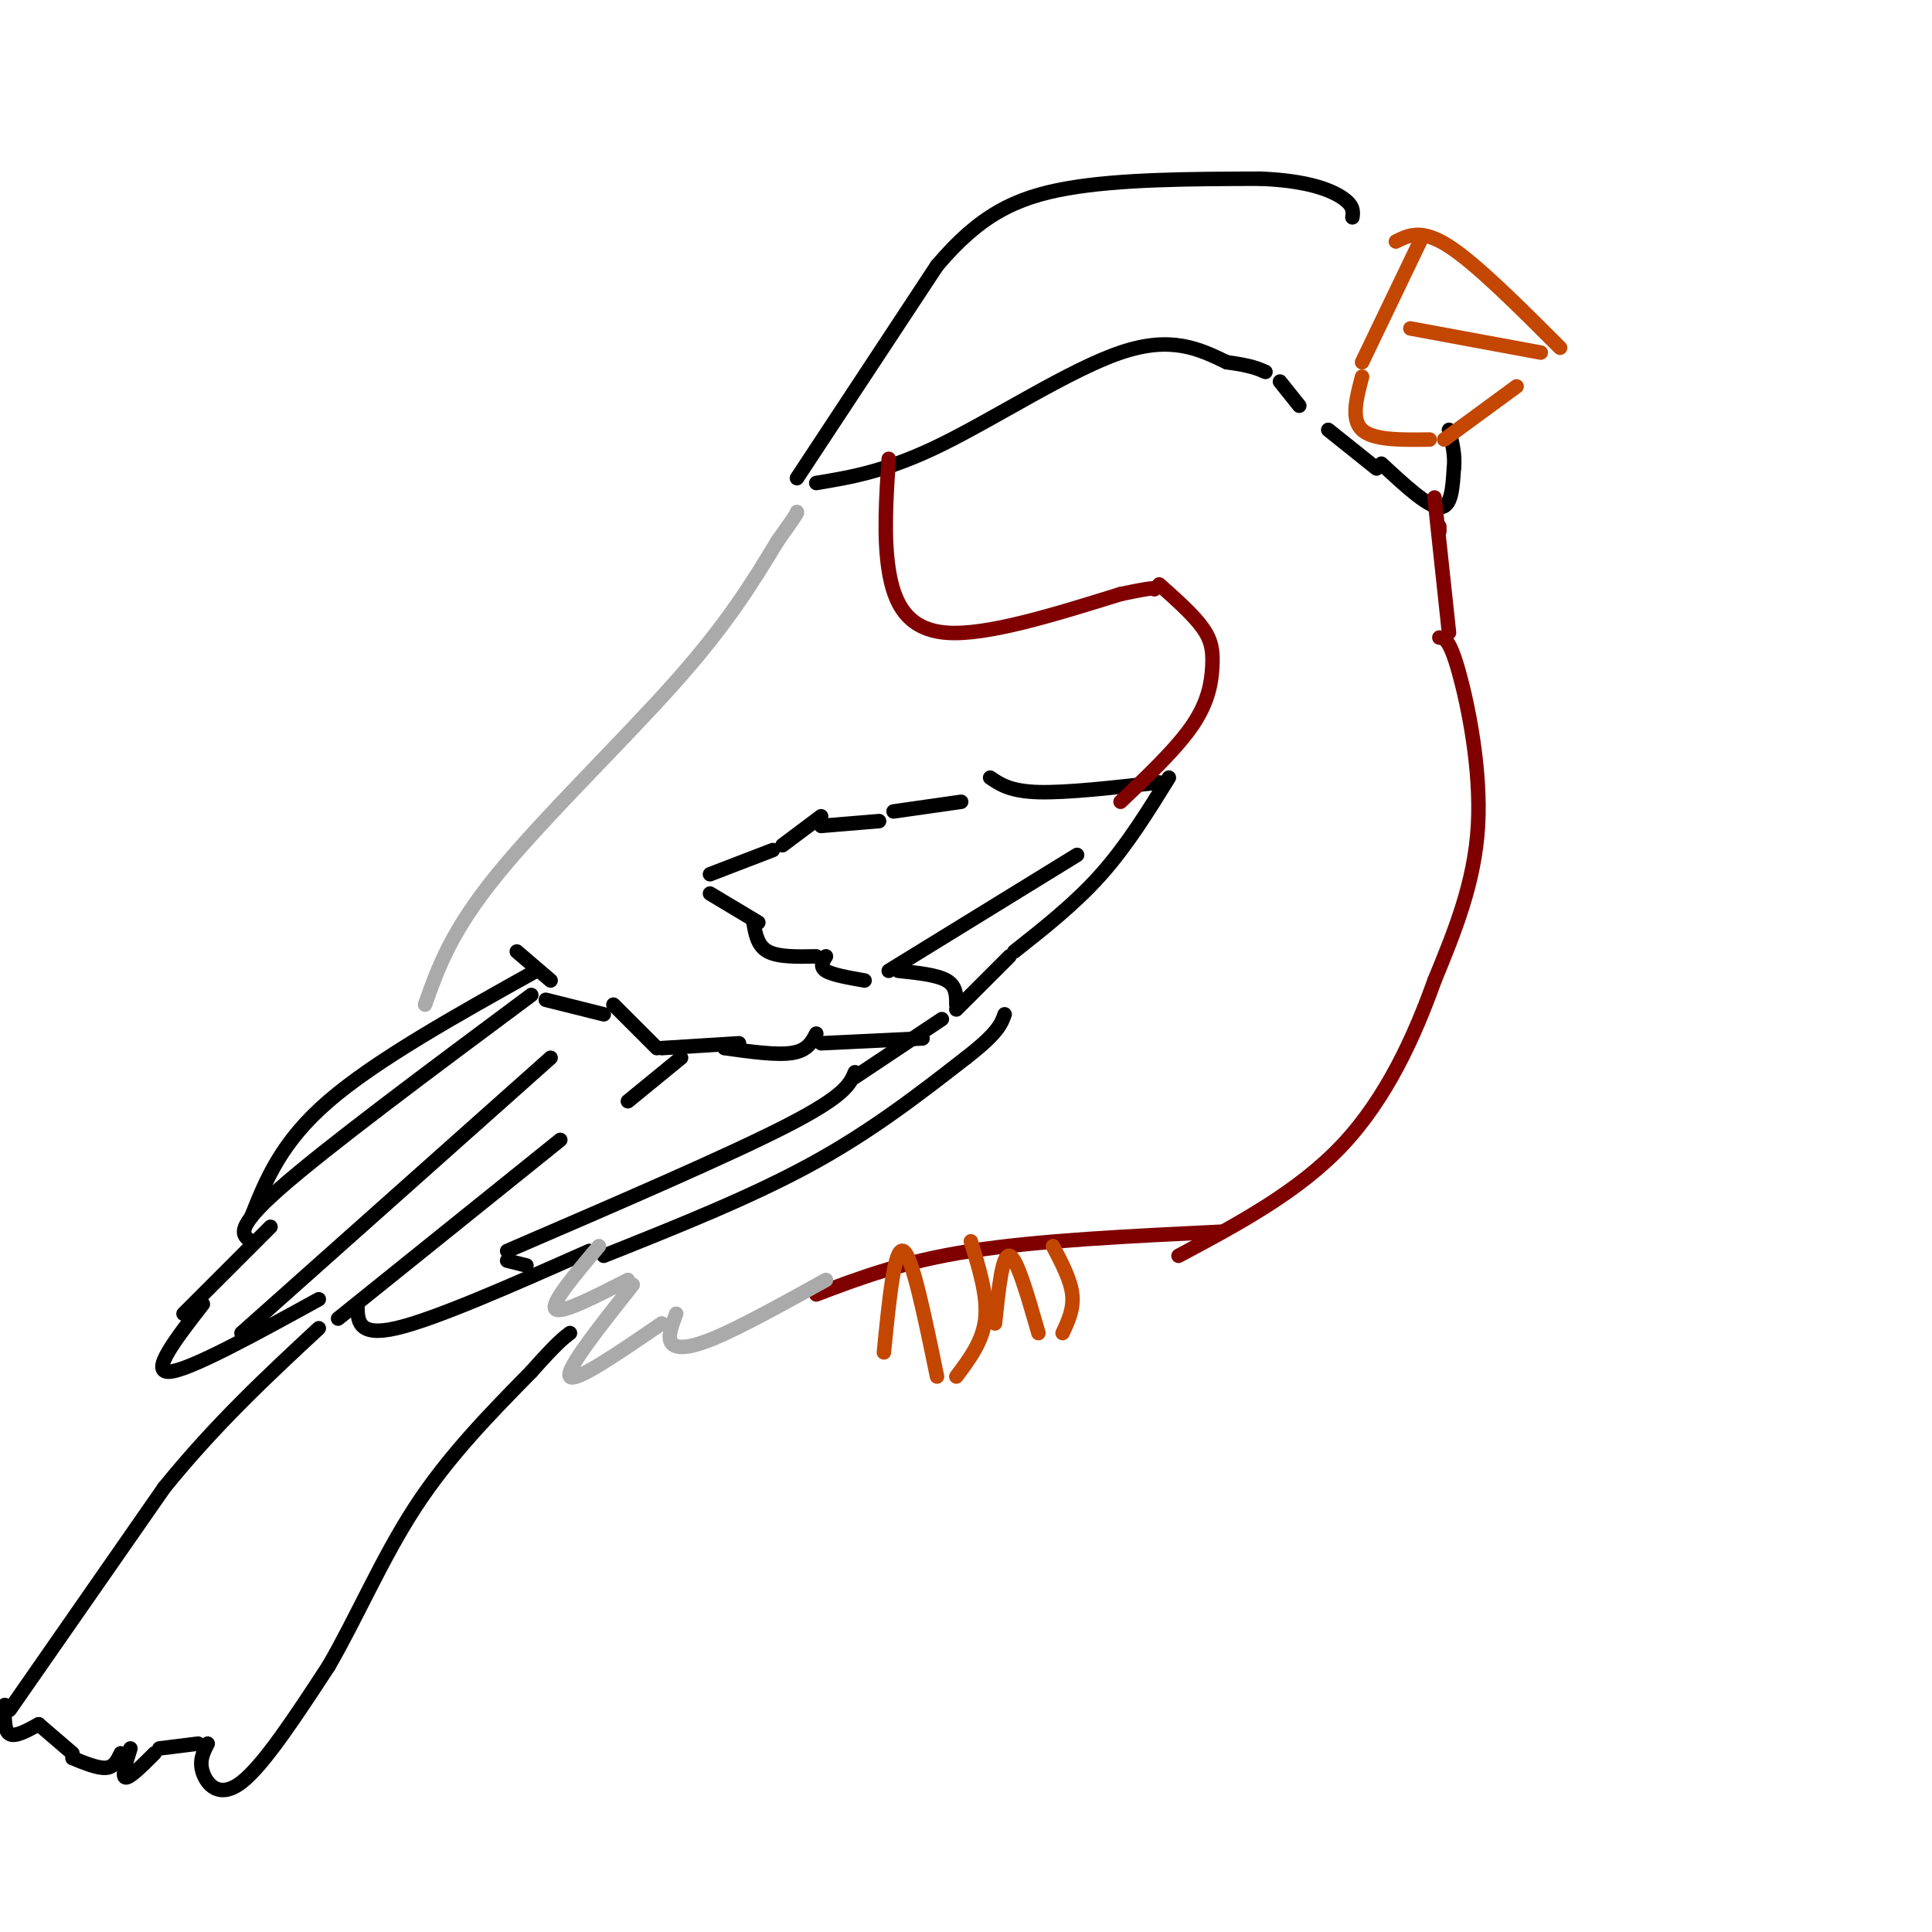 <svg viewBox='0 0 400 400' version='1.1' xmlns='http://www.w3.org/2000/svg' xmlns:xlink='http://www.w3.org/1999/xlink'><g fill='none' stroke='#000000' stroke-width='3' stroke-linecap='round' stroke-linejoin='round'><path d='M2,354c0.000,0.000 32.000,-46.000 32,-46'/><path d='M34,308c10.667,-13.167 21.333,-23.083 32,-33'/><path d='M1,353c-0.083,2.667 -0.167,5.333 1,6c1.167,0.667 3.583,-0.667 6,-2'/><path d='M8,357c0.000,0.000 7.000,6.000 7,6'/><path d='M15,364c2.667,1.083 5.333,2.167 7,2c1.667,-0.167 2.333,-1.583 3,-3'/><path d='M27,362c-0.917,2.917 -1.833,5.833 -1,6c0.833,0.167 3.417,-2.417 6,-5'/><path d='M33,362c0.000,0.000 8.000,-1.000 8,-1'/><path d='M43,361c-0.911,1.778 -1.822,3.556 -1,6c0.822,2.444 3.378,5.556 8,2c4.622,-3.556 11.311,-13.778 18,-24'/><path d='M68,345c5.733,-9.822 11.067,-22.378 18,-33c6.933,-10.622 15.467,-19.311 24,-28'/><path d='M110,284c5.333,-6.000 6.667,-7.000 8,-8'/><path d='M38,272c0.000,0.000 18.000,-18.000 18,-18'/><path d='M52,257c-1.833,-1.250 -3.667,-2.500 6,-11c9.667,-8.500 30.833,-24.250 52,-40'/><path d='M52,252c3.083,-7.750 6.167,-15.500 16,-24c9.833,-8.500 26.417,-17.750 43,-27'/><path d='M42,270c-5.500,7.083 -11.000,14.167 -7,14c4.000,-0.167 17.500,-7.583 31,-15'/><path d='M50,276c0.000,0.000 64.000,-57.000 64,-57'/><path d='M70,273c0.000,0.000 46.000,-37.000 46,-37'/><path d='M74,270c0.000,3.417 0.000,6.833 8,5c8.000,-1.833 24.000,-8.917 40,-16'/><path d='M109,262c0.000,0.000 -4.000,-1.000 -4,-1'/><path d='M105,259c23.000,-9.917 46.000,-19.833 58,-26c12.000,-6.167 13.000,-8.583 14,-11'/><path d='M125,260c15.250,-6.083 30.500,-12.167 43,-19c12.500,-6.833 22.250,-14.417 32,-22'/><path d='M200,219c6.667,-5.167 7.333,-7.083 8,-9'/><path d='M184,201c0.000,0.000 39.000,-24.000 39,-24'/><path d='M179,203c-3.333,-0.583 -6.667,-1.167 -8,-2c-1.333,-0.833 -0.667,-1.917 0,-3'/><path d='M169,198c-3.917,0.083 -7.833,0.167 -10,-1c-2.167,-1.167 -2.583,-3.583 -3,-6'/><path d='M157,191c0.000,0.000 -10.000,-6.000 -10,-6'/><path d='M147,181c0.000,0.000 13.000,-5.000 13,-5'/><path d='M162,175c0.000,0.000 8.000,-6.000 8,-6'/><path d='M170,171c0.000,0.000 12.000,-1.000 12,-1'/><path d='M185,168c0.000,0.000 14.000,-2.000 14,-2'/><path d='M205,161c2.083,1.417 4.167,2.833 10,3c5.833,0.167 15.417,-0.917 25,-2'/><path d='M242,161c-4.333,7.000 -8.667,14.000 -14,20c-5.333,6.000 -11.667,11.000 -18,16'/><path d='M209,198c0.000,0.000 -11.000,11.000 -11,11'/><path d='M198,208c0.000,-1.917 0.000,-3.833 -2,-5c-2.000,-1.167 -6.000,-1.583 -10,-2'/><path d='M177,223c0.000,0.000 18.000,-12.000 18,-12'/><path d='M191,215c0.000,0.000 -21.000,1.000 -21,1'/><path d='M169,214c-0.917,1.750 -1.833,3.500 -5,4c-3.167,0.500 -8.583,-0.250 -14,-1'/><path d='M153,216c0.000,0.000 -16.000,1.000 -16,1'/><path d='M136,217c0.000,0.000 -9.000,-9.000 -9,-9'/><path d='M125,210c0.000,0.000 -12.000,-3.000 -12,-3'/><path d='M114,203c0.000,0.000 -7.000,-6.000 -7,-6'/><path d='M130,228c0.000,0.000 11.000,-9.000 11,-9'/><path d='M165,99c0.000,0.000 29.000,-44.000 29,-44'/><path d='M194,55c8.733,-10.311 16.067,-14.089 27,-16c10.933,-1.911 25.467,-1.956 40,-2'/><path d='M261,37c9.911,0.400 14.689,2.400 17,4c2.311,1.600 2.156,2.800 2,4'/><path d='M169,100c7.356,-1.222 14.711,-2.444 26,-8c11.289,-5.556 26.511,-15.444 37,-19c10.489,-3.556 16.244,-0.778 22,2'/><path d='M254,75c5.000,0.667 6.500,1.333 8,2'/><path d='M265,79c0.000,0.000 4.000,5.000 4,5'/><path d='M286,96c4.750,4.417 9.500,8.833 12,9c2.500,0.167 2.750,-3.917 3,-8'/><path d='M301,97c0.333,-2.667 -0.333,-5.333 -1,-8'/><path d='M285,97c0.000,0.000 -10.000,-8.000 -10,-8'/></g>
<g fill='none' stroke='#800000' stroke-width='3' stroke-linecap='round' stroke-linejoin='round'><path d='M298,109c0.000,0.000 0.000,1.000 0,1'/><path d='M297,103c0.000,0.000 3.000,28.000 3,28'/><path d='M298,132c1.044,0.111 2.089,0.222 4,7c1.911,6.778 4.689,20.222 4,32c-0.689,11.778 -4.844,21.889 -9,32'/><path d='M297,203c-4.111,11.511 -9.889,24.289 -19,34c-9.111,9.711 -21.556,16.356 -34,23'/><path d='M253,255c-19.000,0.917 -38.000,1.833 -52,4c-14.000,2.167 -23.000,5.583 -32,9'/><path d='M184,95c-0.533,8.089 -1.067,16.178 0,23c1.067,6.822 3.733,12.378 12,13c8.267,0.622 22.133,-3.689 36,-8'/><path d='M232,123c7.167,-1.500 7.083,-1.250 7,-1'/><path d='M240,121c3.548,3.161 7.095,6.321 9,9c1.905,2.679 2.167,4.875 2,8c-0.167,3.125 -0.762,7.179 -4,12c-3.238,4.821 -9.119,10.411 -15,16'/></g>
<g fill='none' stroke='#AAAAAA' stroke-width='3' stroke-linecap='round' stroke-linejoin='round'><path d='M88,208c2.689,-7.600 5.378,-15.200 15,-27c9.622,-11.800 26.178,-27.800 37,-40c10.822,-12.200 15.911,-20.600 21,-29'/><path d='M161,112c4.167,-5.833 4.083,-5.917 4,-6'/><path d='M124,258c-5.000,5.917 -10.000,11.833 -9,13c1.000,1.167 8.000,-2.417 15,-6'/><path d='M131,266c-7.000,8.833 -14.000,17.667 -13,19c1.000,1.333 10.000,-4.833 19,-11'/><path d='M140,272c-0.911,2.378 -1.822,4.756 -1,6c0.822,1.244 3.378,1.356 9,-1c5.622,-2.356 14.311,-7.178 23,-12'/></g>
<g fill='none' stroke='#C34701' stroke-width='3' stroke-linecap='round' stroke-linejoin='round'><path d='M218,258c1.833,3.500 3.667,7.000 4,10c0.333,3.000 -0.833,5.500 -2,8'/><path d='M215,276c-2.250,-7.833 -4.500,-15.667 -6,-16c-1.500,-0.333 -2.250,6.833 -3,14'/><path d='M201,257c1.750,5.667 3.500,11.333 3,16c-0.500,4.667 -3.250,8.333 -6,12'/><path d='M194,285c-2.583,-12.583 -5.167,-25.167 -7,-26c-1.833,-0.833 -2.917,10.083 -4,21'/><path d='M289,50c2.667,-1.333 5.333,-2.667 11,1c5.667,3.667 14.333,12.333 23,21'/><path d='M319,73c0.000,0.000 -27.000,-5.000 -27,-5'/><path d='M294,50c0.000,0.000 -12.000,25.000 -12,25'/><path d='M282,78c-1.167,4.417 -2.333,8.833 0,11c2.333,2.167 8.167,2.083 14,2'/><path d='M299,91c0.000,0.000 15.000,-11.000 15,-11'/></g>
</svg>